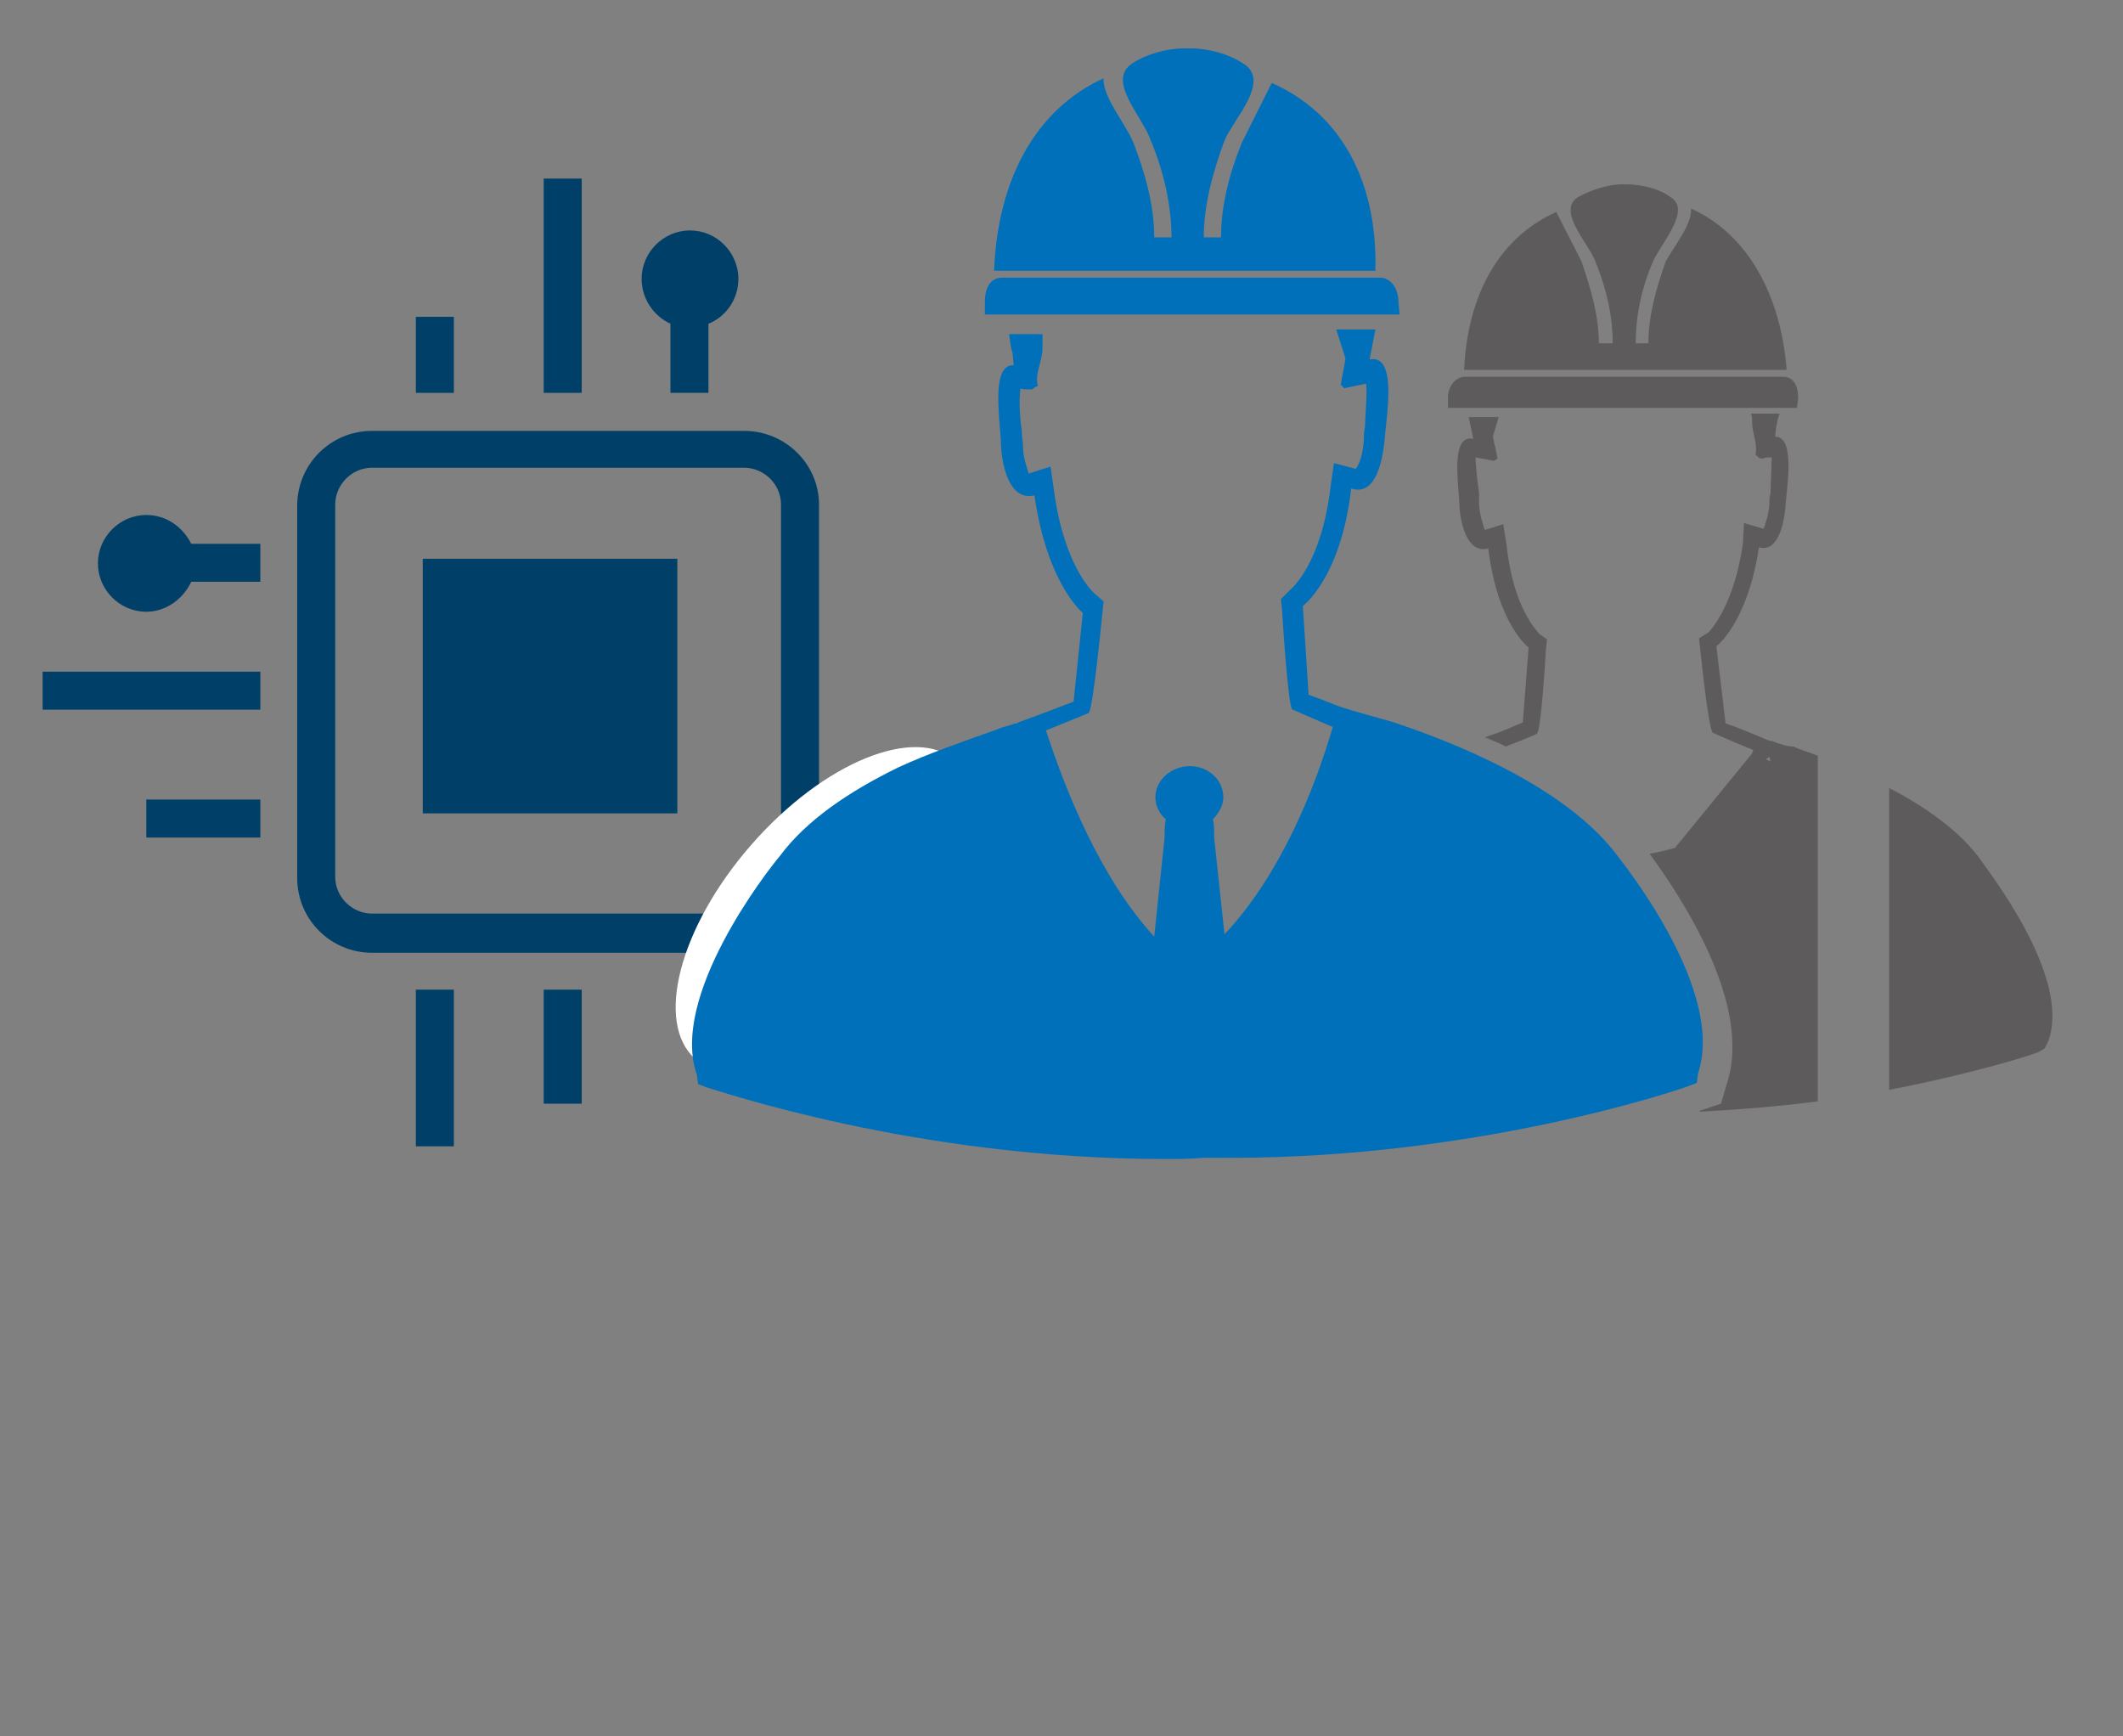 <?xml version="1.0" encoding="UTF-8"?>
<!-- Generator: Adobe Illustrator 25.3.1, SVG Export Plug-In . SVG Version: 6.00 Build 0)  -->
<svg xmlns="http://www.w3.org/2000/svg" xmlns:xlink="http://www.w3.org/1999/xlink" version="1.1" id="Ebene_1" x="0px" y="0px" viewBox="0 0 184.3 150.7" style="enable-background:new 0 0 184.3 150.7;" xml:space="preserve">
<rect x="0" y="0" width="184.3" height="150.7" fill="#808080" stroke="none"/>
<style type="text/css">
	.st0{fill:#004068;}
	.st1{fill:#FFFFFF;}
	.st2{fill:#0070BA;}
	.st3{fill:#5E5B5C;}
</style>
<g id="Embedded_Devices_1_">
	<g>
		<rect x="36.1" y="27.5" class="st0" width="3.3" height="6.6"></rect>
		<rect x="47.2" y="15.5" class="st0" width="3.3" height="18.6"></rect>
		<rect x="36.1" y="85.9" class="st0" width="3.3" height="13.6"></rect>
		<rect x="47.2" y="85.9" class="st0" width="3.3" height="9.9"></rect>
		<rect x="3.7" y="58.3" class="st0" width="18.9" height="3.3"></rect>
		<rect x="12.7" y="69.4" class="st0" width="9.9" height="3.3"></rect>
		<path class="st0" d="M64.6,37.4H32.3c-3.6,0-6.5,2.9-6.5,6.5v32.3c0,3.6,2.9,6.5,6.5,6.5h32.3c3.6,0,6.5-2.9,6.5-6.5V43.8    C71.1,40.3,68.2,37.4,64.6,37.4z M67.8,76.1c0,1.7-1.4,3.2-3.2,3.2H32.3c-1.7,0-3.2-1.4-3.2-3.2V43.8c0-1.7,1.4-3.2,3.2-3.2h32.3    c1.7,0,3.2,1.4,3.2,3.2L67.8,76.1L67.8,76.1z"></path>
		<path class="st0" d="M12.7,44.7c-2.3,0-4.2,1.9-4.2,4.2c0,2.3,1.9,4.2,4.2,4.2c1.7,0,3.2-1.1,3.9-2.6h6v-3.3h-6    C15.9,45.8,14.5,44.7,12.7,44.7z"></path>
		<path class="st0" d="M58.2,28.1v6h3.3v-6c1.5-0.6,2.6-2.1,2.6-3.9c0-2.3-1.9-4.2-4.2-4.2s-4.2,1.9-4.2,4.2    C55.7,25.9,56.7,27.4,58.2,28.1z"></path>
		<rect x="36.7" y="48.5" class="st0" width="22.1" height="22.1"></rect>
	</g>
</g>
<ellipse transform="matrix(0.658 -0.753 0.753 0.658 -34.969 80.994)" class="st1" cx="71.7" cy="79" rx="17.2" ry="8.6"></ellipse>
<g>
	<g>
		<path class="st2" d="M110.4,7.2l-2.6,5.2c-1.1,2.7-1.8,5.5-1.8,8.2h-1.5c0-2.8,0.8-5.7,1.8-8.4c0.8-1.9,4.1-5.2,1.6-6.7    c-1.2-0.8-3-1.3-4.5-1.3c-0.1,0-0.1,0-0.3,0c-0.1,0-0.1,0-0.3,0c-1.5,0-3.3,0.5-4.5,1.3c-2.3,1.5,0.9,4.6,1.6,6.7    c1.1,2.6,1.8,5.6,1.8,8.4h-1.5c0-2.8-0.8-5.6-1.8-8.2c-0.7-1.7-2.7-4-2.6-5.6c-5.9,2.7-9.2,8.8-9.5,16.7h33.1    C119.6,15.6,116.3,9.8,110.4,7.2z"></path>
		<path class="st2" d="M140.2,74c-3.9-5-11.7-8.8-19.2-11.3c-1.7-0.5-3.3-0.9-4.8-1.4c-1.2-0.5-2.1-0.8-2.6-1l-0.5-7.7    c0,0,3.3-2.4,4.2-10.2c2.1,0.7,2.7-2.3,2.9-4.2c0.1-1.8,1.2-7.5-1.3-7l0.5-2.6H116l0.8,2.5c-0.1,0.8-0.3,1.5-0.4,2.3l0.3,0.3    l1.9-0.4c0.1,1.1-0.1,2.9-0.1,3.7c-0.1,0.5-0.1,0.9-0.1,1.2c-0.1,1.3-0.4,2.1-0.7,2.5l-1.9-0.5l-0.3,2.1c-0.8,6.7-3.4,8.8-3.5,8.9    l-0.8,0.8l0.1,1c0,0,0.5,8.4,0.9,8.6c0.1,0,0.9,0.4,3.5,1.5c-1.6,5.5-4.6,12.9-9.4,18l-0.9-8.4c0-0.6,0-1.2-0.1-1.6    c0.5-0.5,0.9-1.2,0.9-1.9c0-1.5-1.3-2.7-2.9-2.7s-3,1.2-3,2.7c0,0.8,0.4,1.5,0.9,1.9c-0.1,0.5-0.1,1.1-0.1,1.6l-0.9,8.6    c-4.6-5-7.6-12.4-9.4-17.9c2.7-1.1,3.7-1.5,3.7-1.5c0.4-0.2,1.3-9.7,1.3-9.7L95,51.5c0,0-2.6-2.2-3.5-8.9l-0.3-2.1l-1.9,0.6    c-0.1-0.4-0.5-1.3-0.5-2.5c0-0.3-0.1-0.7-0.1-1.2c-0.1-0.7-0.3-2.6-0.1-3.7c0.1,0.1,0.4,0.1,0.8,0.1c0.5,0,0.1-0.1,0.7-0.3    c-0.3-1.1,0.4-2.1,0.4-3.3c0-0.4,0-0.8,0-1.2h-2.9c0.1,0.5,0.1,1.1,0.3,1.6l0.1,1.1c-2.1-0.1-1.1,5.2-1.1,7    c0.1,1.9,0.8,4.8,2.9,4.3c1.1,7.7,4.2,10.2,4.2,10.2l-0.8,7.7c-0.8,0.3-2.3,0.9-4.8,1.8c-0.1,0.1-0.1,0.1-0.3,0.1    c-0.5,0.2-1.1,0.3-1.5,0.5c-3.1,1.1-6,2.1-8.6,3.3c-4.3,2.1-8,4.6-10.3,7.7c-1.1,1.3-9.6,12.2-7.2,19l0.1,0.8l0.8,0.3    c0.8,0.2,18.1,6.2,39.7,6.2c1.2,0,2.2,0,3.3-0.1h0.9c0.5,0,1.1,0,1.5,0c21.6,0,38.9-5.9,39.7-6.2l0.8-0.3l0.1-0.8    C149.8,86.1,141.2,75.3,140.2,74z"></path>
		<path class="st2" d="M121.4,26.2c0-1.2-0.7-2.1-1.6-2.1H87c-1.1,0-1.5,1-1.5,2.1v1.1h36L121.4,26.2L121.4,26.2z"></path>
	</g>
	<g>
		<path class="st3" d="M171.7,74.3c-1.8-2.3-4.6-4.3-7.7-5.9v26.2c7.7-1.5,12.6-3.1,13-3.3l0.5-0.3l0.3-0.6    C179.9,84.8,172.5,75.5,171.7,74.3z"></path>
		<path class="st3" d="M146.8,18.1c0.1,1.4-1.5,3.3-2.2,4.6c-0.8,2.3-1.5,4.6-1.5,7.1H142c0-2.4,0.5-4.8,1.5-7.1    c0.7-1.6,3.4-4.5,1.5-5.6c-0.9-0.7-2.5-1.1-3.8-1.1h-0.1c-0.1,0-0.1,0-0.3,0c-1.2,0-2.7,0.5-3.8,1.1c-1.9,1.2,0.9,4,1.5,5.6    c0.9,2.2,1.5,4.6,1.5,7.1h-1.2c0-2.4-0.7-4.7-1.5-7.1l-2.2-4.3c-4.9,2.2-7.7,7.1-8,13.7h28C154.6,25.6,151.7,20.3,146.8,18.1z"></path>
		<path class="st3" d="M156.1,34.5c0-1-0.4-1.8-1.3-1.8h-27.6c-0.9,0-1.5,0.9-1.5,1.8v0.9H156L156.1,34.5L156.1,34.5z"></path>
		<path class="st3" d="M154.3,64.5c-0.3-0.1-0.4-0.2-0.7-0.2c-1.9-0.8-3.1-1.3-3.8-1.5l-0.8-6.7c0,0,2.7-2,3.7-8.6    c1.6,0.5,2.2-2,2.3-3.6c0.1-1.5,0.9-6-0.9-6l0.1-0.9c0.1-0.3,0.1-0.7,0.3-1.1H152c0.1,0.2,0.1,0.5,0.1,0.7c0,1,0.5,1.9,0.3,2.9    c0.4,0.2,0.1,0.3,0.7,0.3c0.1-0.1,0.4-0.1,0.7-0.1c0,0.9-0.1,2.5-0.1,3.1c-0.1,0.4-0.1,0.7-0.1,1c-0.1,1.1-0.4,1.8-0.5,2.1    l-1.7-0.5l-0.1,1.8c-0.8,5.6-3,7.7-3,7.7l-0.8,0.5c0,0,0.8,8.1,1.2,8.2c0,0,0.8,0.4,3.5,1.5l-0.1,0.3l-6.7,8.2    c-0.8,0.2-1.5,0.4-2.2,0.5c2.7,3.7,9,13.1,6.7,20l-0.5,1.7l-1.8,0.6c0,0,0,0-0.1,0.1c3.7-0.2,7.2-0.5,10.3-0.9v-30    c-0.7-0.3-1.5-0.5-2.1-0.8C155.1,64.8,154.7,64.6,154.3,64.5z M153.3,65.9l0.3-0.2l0.1,0.4L153.3,65.9z"></path>
		<path class="st3" d="M130.8,47.4l-0.3-1.9l-1.6,0.5c-0.1-0.3-0.4-1.1-0.5-2.1c0-0.3,0-0.6,0-1.1c-0.1-0.7-0.3-2.2-0.3-3.1l1.6,0.3    l0.3-0.2c-0.1-0.7-0.3-1.3-0.4-1.9l0.5-1.7h-2.6l0.4,1.9c-2.1-0.5-1.2,4.4-1.2,5.9c0.1,1.5,0.7,4.1,2.5,3.6    c0.8,6.6,3.5,8.6,3.5,8.6l-0.5,6.5c-0.5,0.2-1.5,0.7-3.3,1.3c0.7,0.3,1.3,0.5,1.8,0.8c2.1-0.8,2.7-1.1,2.7-1.1    c0.4-0.1,0.8-7.3,0.8-7.3l0.1-0.9l-0.7-0.5C133.6,54.9,131.4,53,130.8,47.4z"></path>
	</g>
</g>
</svg>
